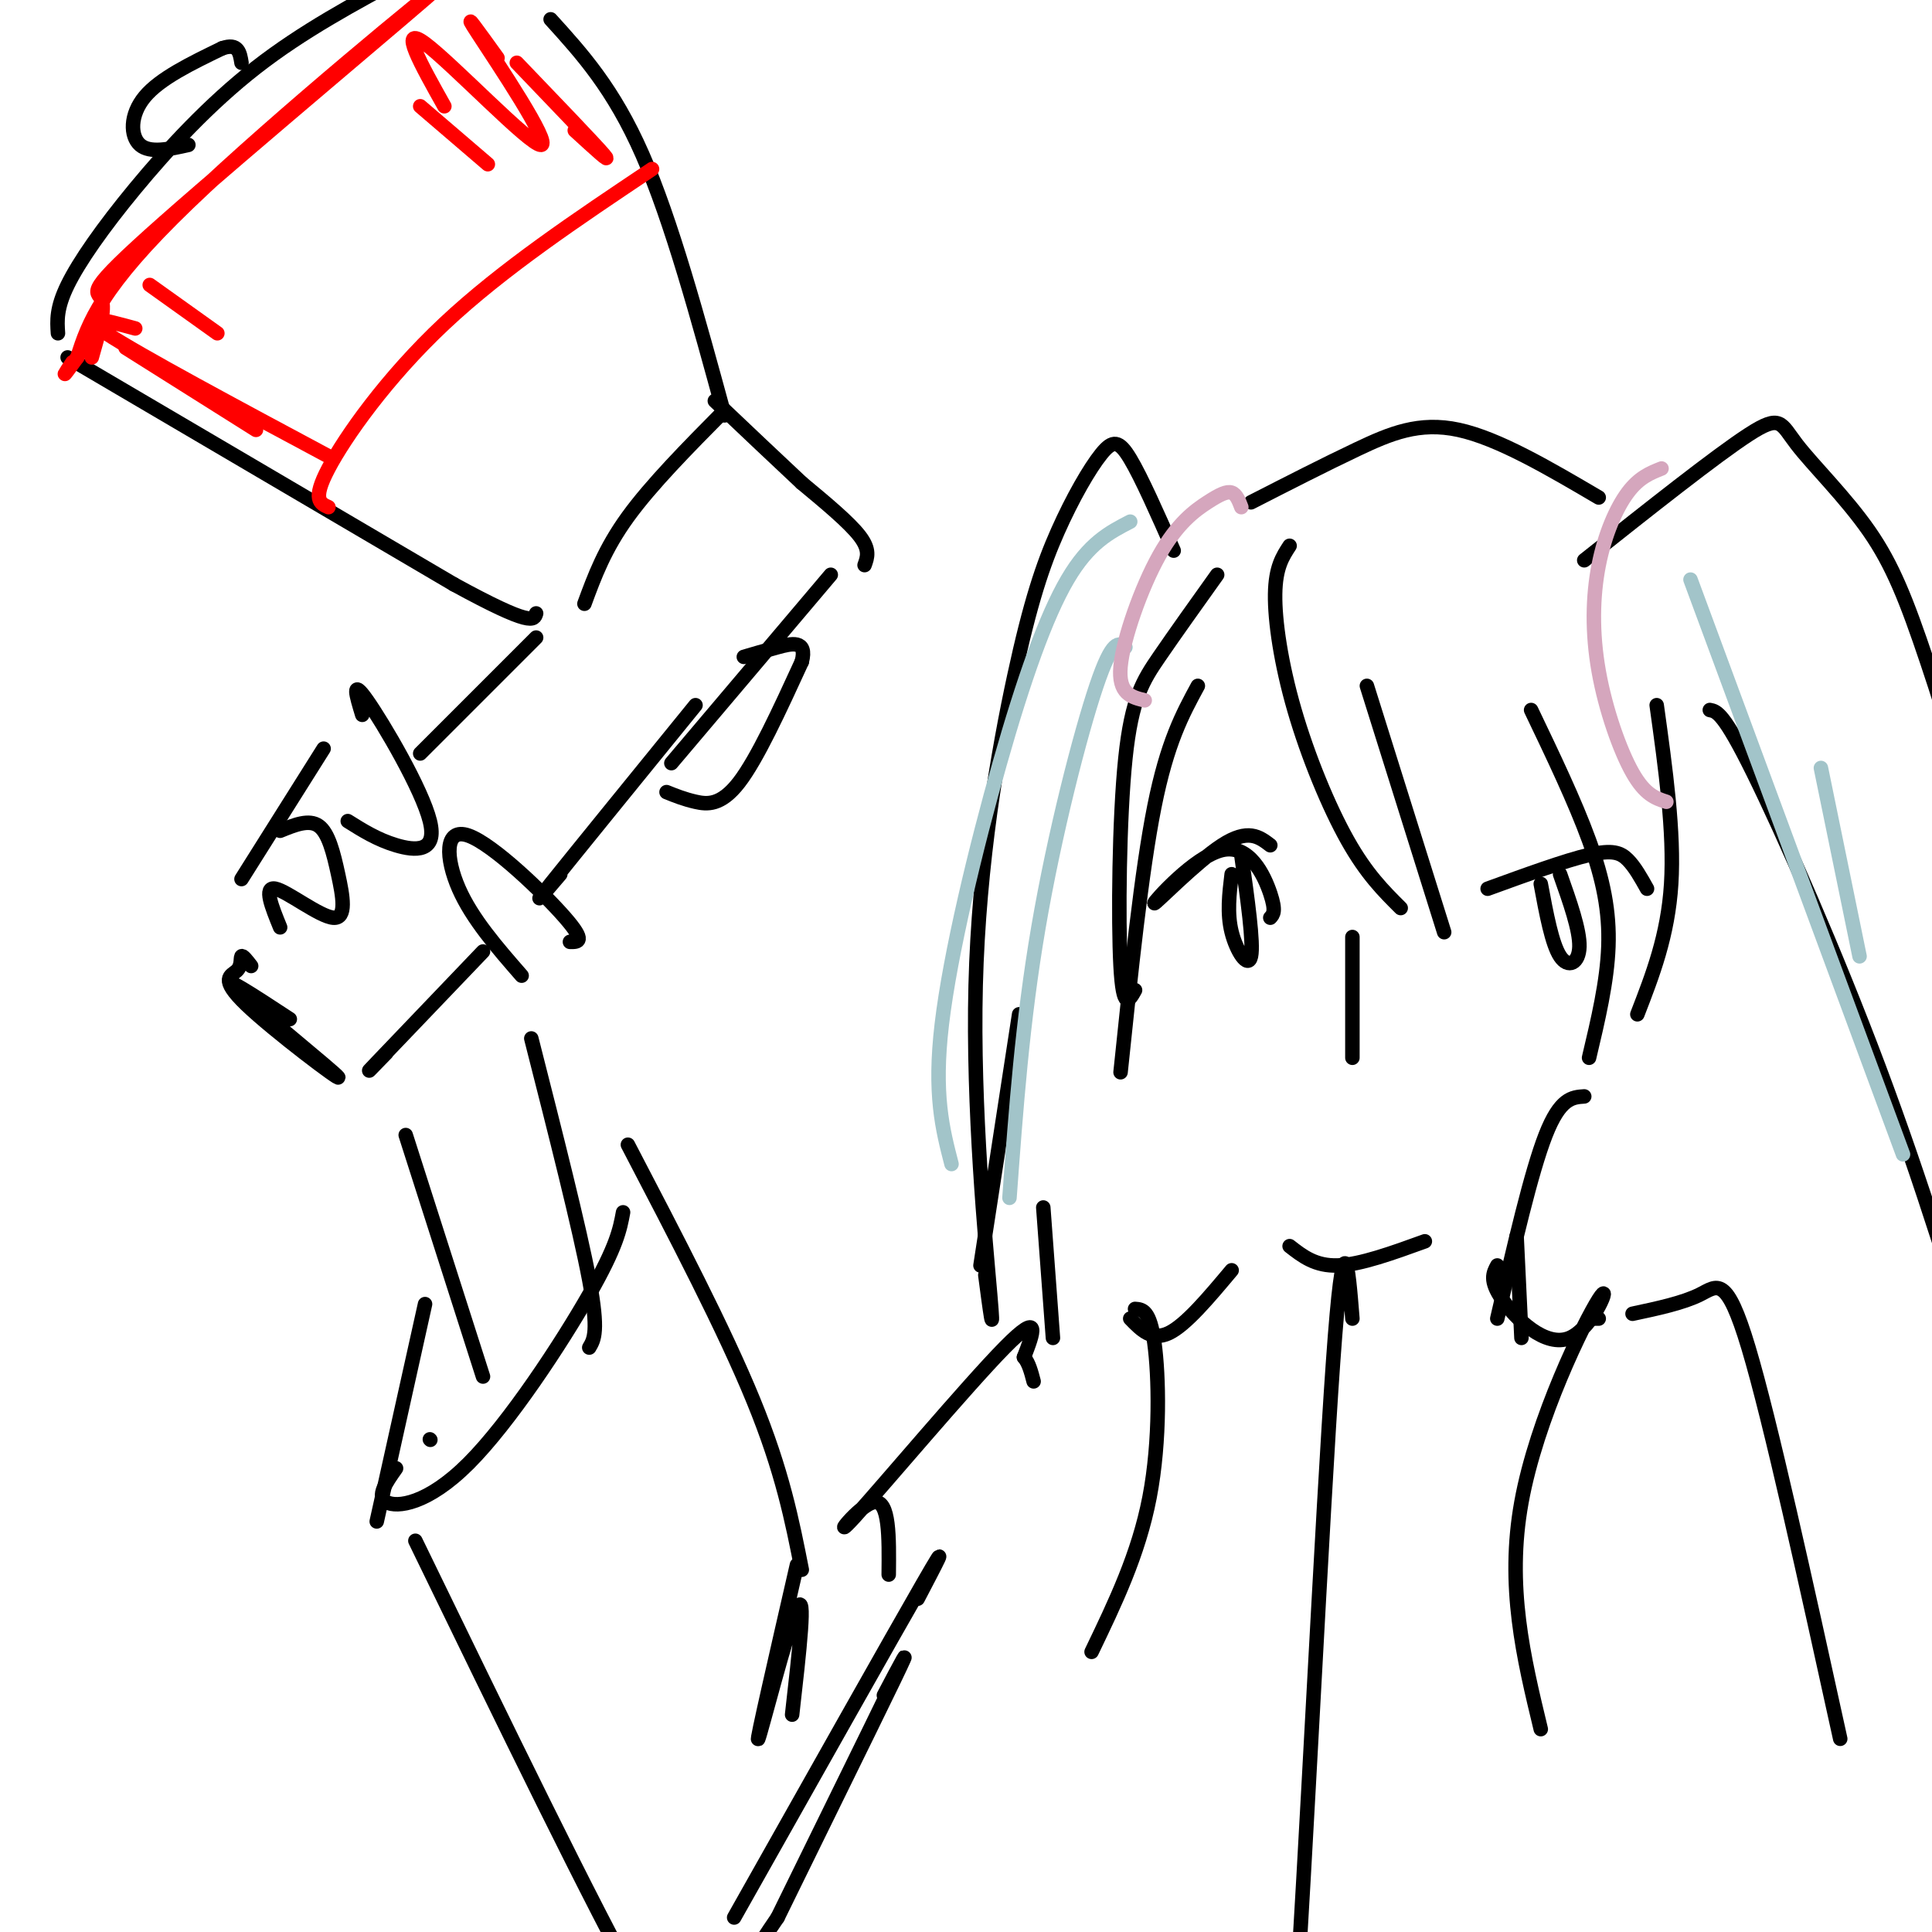 <svg viewBox='0 0 400 400' version='1.1' xmlns='http://www.w3.org/2000/svg' xmlns:xlink='http://www.w3.org/1999/xlink'><g fill='none' stroke='rgb(0,0,0)' stroke-width='3' stroke-linecap='round' stroke-linejoin='round'><path d='M108,202c-5.131,-5.887 -10.262,-11.774 -13,-18c-2.738,-6.226 -3.083,-12.792 2,-11c5.083,1.792 15.595,11.940 20,17c4.405,5.060 2.702,5.030 1,5'/><path d='M75,148c-1.196,-3.917 -2.393,-7.833 1,-3c3.393,4.833 11.375,18.417 13,25c1.625,6.583 -3.107,6.167 -7,5c-3.893,-1.167 -6.946,-3.083 -10,-5'/><path d='M67,155c0.000,0.000 -17.000,27.000 -17,27'/><path d='M58,172c2.995,-1.222 5.990,-2.443 8,-1c2.010,1.443 3.033,5.552 4,10c0.967,4.448 1.876,9.236 -1,9c-2.876,-0.236 -9.536,-5.496 -12,-6c-2.464,-0.504 -0.732,3.748 1,8'/><path d='M80,218c-2.667,2.750 -5.333,5.500 -2,2c3.333,-3.500 12.667,-13.250 22,-23'/><path d='M116,181c-3.333,3.917 -6.667,7.833 -2,2c4.667,-5.833 17.333,-21.417 30,-37'/><path d='M138,164c1.822,0.733 3.644,1.467 6,2c2.356,0.533 5.244,0.867 9,-4c3.756,-4.867 8.378,-14.933 13,-25'/><path d='M166,137c1.222,-4.644 -2.222,-3.756 -5,-3c-2.778,0.756 -4.889,1.378 -7,2'/><path d='M139,158c0.000,0.000 33.000,-39.000 33,-39'/><path d='M179,117c0.583,-1.583 1.167,-3.167 -1,-6c-2.167,-2.833 -7.083,-6.917 -12,-11'/><path d='M166,100c-5.000,-4.667 -11.500,-10.833 -18,-17'/><path d='M150,86c-5.500,-20.167 -11.000,-40.333 -17,-54c-6.000,-13.667 -12.500,-20.833 -19,-28'/><path d='M12,69c-0.179,-2.595 -0.357,-5.190 2,-10c2.357,-4.810 7.250,-11.833 14,-20c6.750,-8.167 15.357,-17.476 25,-25c9.643,-7.524 20.321,-13.262 31,-19'/><path d='M14,74c0.000,0.000 80.000,47.000 80,47'/><path d='M94,121c16.167,8.833 16.583,7.417 17,6'/><path d='M121,125c2.083,-5.667 4.167,-11.333 9,-18c4.833,-6.667 12.417,-14.333 20,-22'/><path d='M39,30c-3.978,0.889 -7.956,1.778 -10,0c-2.044,-1.778 -2.156,-6.222 1,-10c3.156,-3.778 9.578,-6.889 16,-10'/><path d='M46,10c3.333,-1.167 3.667,0.917 4,3'/><path d='M111,132c0.000,0.000 -24.000,24.000 -24,24'/><path d='M52,200c-0.875,-1.135 -1.750,-2.271 -2,-2c-0.250,0.271 0.126,1.948 -1,3c-1.126,1.052 -3.756,1.478 2,7c5.756,5.522 19.896,16.141 19,15c-0.896,-1.141 -16.827,-14.040 -21,-18c-4.173,-3.960 3.414,1.020 11,6'/></g>
<g fill='none' stroke='rgb(255,0,0)' stroke-width='3' stroke-linecap='round' stroke-linejoin='round'><path d='M19,74c1.440,-5.014 2.880,-10.029 2,-12c-0.880,-1.971 -4.081,-0.900 13,-16c17.081,-15.100 54.445,-46.373 56,-48c1.555,-1.627 -32.699,26.392 -51,44c-18.301,17.608 -20.651,24.804 -23,32'/><path d='M16,74c-4.000,5.500 -2.500,3.250 -1,1'/><path d='M68,105c-1.711,-0.756 -3.422,-1.511 0,-8c3.422,-6.489 11.978,-18.711 24,-30c12.022,-11.289 27.511,-21.644 43,-32'/><path d='M28,68c-6.417,-1.750 -12.833,-3.500 -6,1c6.833,4.500 26.917,15.250 47,26'/><path d='M26,72c0.000,0.000 27.000,17.000 27,17'/><path d='M31,59c0.000,0.000 14.000,10.000 14,10'/><path d='M107,13c8.000,8.333 16.000,16.667 18,19c2.000,2.333 -2.000,-1.333 -6,-5'/><path d='M103,12c-3.899,-5.417 -7.798,-10.833 -4,-5c3.798,5.833 15.292,22.917 13,23c-2.292,0.083 -18.369,-16.833 -24,-21c-5.631,-4.167 -0.815,4.417 4,13'/><path d='M101,34c0.000,0.000 -14.000,-12.000 -14,-12'/></g>
<g fill='none' stroke='rgb(0,0,0)' stroke-width='3' stroke-linecap='round' stroke-linejoin='round'><path d='M110,215c5.000,19.667 10.000,39.333 12,50c2.000,10.667 1.000,12.333 0,14'/><path d='M84,235c0.000,0.000 16.000,50.000 16,50'/><path d='M129,251c-0.649,3.506 -1.298,7.012 -7,17c-5.702,9.988 -16.458,26.458 -25,35c-8.542,8.542 -14.869,9.155 -17,8c-2.131,-1.155 -0.065,-4.077 2,-7'/><path d='M89,298c0.000,0.000 0.100,0.100 0.1,0.1'/><path d='M88,270c0.000,0.000 -10.000,45.000 -10,45'/><path d='M130,237c10.000,19.167 20.000,38.333 26,53c6.000,14.667 8.000,24.833 10,35'/><path d='M165,324c-4.289,18.689 -8.578,37.378 -8,36c0.578,-1.378 6.022,-22.822 8,-27c1.978,-4.178 0.489,8.911 -1,22'/><path d='M86,319c18.455,37.990 36.909,75.981 47,94c10.091,18.019 11.818,16.067 15,16c3.182,-0.067 7.818,1.751 8,0c0.182,-1.751 -4.091,-7.072 -4,-13c0.091,-5.928 4.545,-12.464 9,-19'/><path d='M161,397c6.822,-13.978 19.378,-39.422 24,-49c4.622,-9.578 1.311,-3.289 -2,3'/><path d='M152,397c16.333,-29.000 32.667,-58.000 39,-69c6.333,-11.000 2.667,-4.000 -1,3'/><path d='M184,326c0.083,-7.732 0.167,-15.464 -3,-15c-3.167,0.464 -9.583,9.125 -4,3c5.583,-6.125 23.167,-27.036 31,-35c7.833,-7.964 5.917,-2.982 4,2'/><path d='M212,281c1.000,1.167 1.500,3.083 2,5'/><path d='M216,250c0.000,0.000 2.000,27.000 2,27'/><path d='M243,114c-3.344,-7.573 -6.687,-15.147 -9,-19c-2.313,-3.853 -3.595,-3.987 -6,-1c-2.405,2.987 -5.932,9.093 -9,16c-3.068,6.907 -5.678,14.614 -9,30c-3.322,15.386 -7.356,38.450 -8,64c-0.644,25.550 2.102,53.586 3,64c0.898,10.414 -0.051,3.207 -1,-4'/><path d='M211,210c0.000,0.000 -8.000,52.000 -8,52'/><path d='M267,113c-1.458,2.232 -2.917,4.464 -3,10c-0.083,5.536 1.208,14.375 4,24c2.792,9.625 7.083,20.036 11,27c3.917,6.964 7.458,10.482 11,14'/><path d='M283,142c0.000,0.000 16.000,51.000 16,51'/><path d='M328,116c13.621,-10.807 27.243,-21.614 34,-26c6.757,-4.386 6.651,-2.351 10,2c3.349,4.351 10.154,11.017 15,18c4.846,6.983 7.732,14.284 12,27c4.268,12.716 9.918,30.847 14,53c4.082,22.153 6.595,48.330 7,63c0.405,14.670 -1.297,17.835 -3,21'/><path d='M354,147c1.422,0.267 2.844,0.533 9,13c6.156,12.467 17.044,37.133 26,61c8.956,23.867 15.978,46.933 23,70'/><path d='M259,104c7.600,-3.889 15.200,-7.778 22,-11c6.800,-3.222 12.800,-5.778 21,-4c8.200,1.778 18.600,7.889 29,14'/><path d='M252,119c-4.327,6.060 -8.655,12.119 -12,17c-3.345,4.881 -5.708,8.583 -7,21c-1.292,12.417 -1.512,33.548 -1,43c0.512,9.452 1.756,7.226 3,5'/><path d='M248,142c-3.167,5.833 -6.333,11.667 -9,25c-2.667,13.333 -4.833,34.167 -7,55'/><path d='M317,147c4.533,9.467 9.067,18.933 12,27c2.933,8.067 4.267,14.733 4,22c-0.267,7.267 -2.133,15.133 -4,23'/><path d='M343,146c1.833,13.167 3.667,26.333 3,37c-0.667,10.667 -3.833,18.833 -7,27'/><path d='M263,175c-2.297,-1.756 -4.593,-3.512 -10,0c-5.407,3.512 -13.923,12.292 -14,12c-0.077,-0.292 8.287,-9.656 14,-11c5.713,-1.344 8.775,5.330 10,9c1.225,3.670 0.612,4.335 0,5'/><path d='M255,181c-0.489,4.044 -0.978,8.089 0,12c0.978,3.911 3.422,7.689 4,5c0.578,-2.689 -0.711,-11.844 -2,-21'/><path d='M308,184c8.067,-2.933 16.133,-5.867 21,-7c4.867,-1.133 6.533,-0.467 8,1c1.467,1.467 2.733,3.733 4,6'/><path d='M319,183c1.156,6.222 2.311,12.444 4,15c1.689,2.556 3.911,1.444 4,-2c0.089,-3.444 -1.956,-9.222 -4,-15'/><path d='M280,194c0.000,0.000 0.000,25.000 0,25'/><path d='M267,258c2.667,2.083 5.333,4.167 10,4c4.667,-0.167 11.333,-2.583 18,-5'/><path d='M328,227c-2.500,0.167 -5.000,0.333 -8,8c-3.000,7.667 -6.500,22.833 -10,38'/><path d='M314,256c0.000,0.000 1.000,21.000 1,21'/><path d='M255,263c-4.750,5.667 -9.500,11.333 -13,13c-3.500,1.667 -5.750,-0.667 -8,-3'/><path d='M235,271c1.533,0.111 3.067,0.222 4,7c0.933,6.778 1.267,20.222 -1,32c-2.267,11.778 -7.133,21.889 -12,32'/><path d='M310,262c-0.847,1.550 -1.694,3.100 1,7c2.694,3.900 8.928,10.148 14,8c5.072,-2.148 8.981,-12.694 6,-8c-2.981,4.694 -12.852,24.627 -16,42c-3.148,17.373 0.426,32.187 4,47'/><path d='M280,273c-0.889,-11.156 -1.778,-22.311 -4,9c-2.222,31.311 -5.778,105.089 -8,138c-2.222,32.911 -3.111,24.956 -4,17'/><path d='M330,273c0.000,0.000 1.000,0.000 1,0'/><path d='M338,272c5.222,-1.111 10.444,-2.222 14,-4c3.556,-1.778 5.444,-4.222 10,11c4.556,15.222 11.778,48.111 19,81'/></g>
<g fill='none' stroke='rgb(162,196,201)' stroke-width='3' stroke-linecap='round' stroke-linejoin='round'><path d='M234,108c-4.280,2.208 -8.560,4.417 -13,12c-4.440,7.583 -9.042,20.542 -14,38c-4.958,17.458 -10.274,39.417 -12,54c-1.726,14.583 0.137,21.792 2,29'/><path d='M233,134c-1.333,-0.933 -2.667,-1.867 -6,8c-3.333,9.867 -8.667,30.533 -12,50c-3.333,19.467 -4.667,37.733 -6,56'/><path d='M350,120c0.000,0.000 44.000,119.000 44,119'/><path d='M377,159c0.000,0.000 8.000,39.000 8,39'/></g>
<g fill='none' stroke='rgb(213,166,189)' stroke-width='3' stroke-linecap='round' stroke-linejoin='round'><path d='M257,105c-0.510,-1.333 -1.021,-2.667 -2,-3c-0.979,-0.333 -2.427,0.333 -5,2c-2.573,1.667 -6.270,4.333 -10,11c-3.730,6.667 -7.494,17.333 -8,23c-0.506,5.667 2.247,6.333 5,7'/><path d='M344,97c-2.324,0.923 -4.648,1.847 -7,5c-2.352,3.153 -4.734,8.536 -6,15c-1.266,6.464 -1.418,14.010 0,22c1.418,7.990 4.405,16.426 7,21c2.595,4.574 4.797,5.287 7,6'/></g>
</svg>